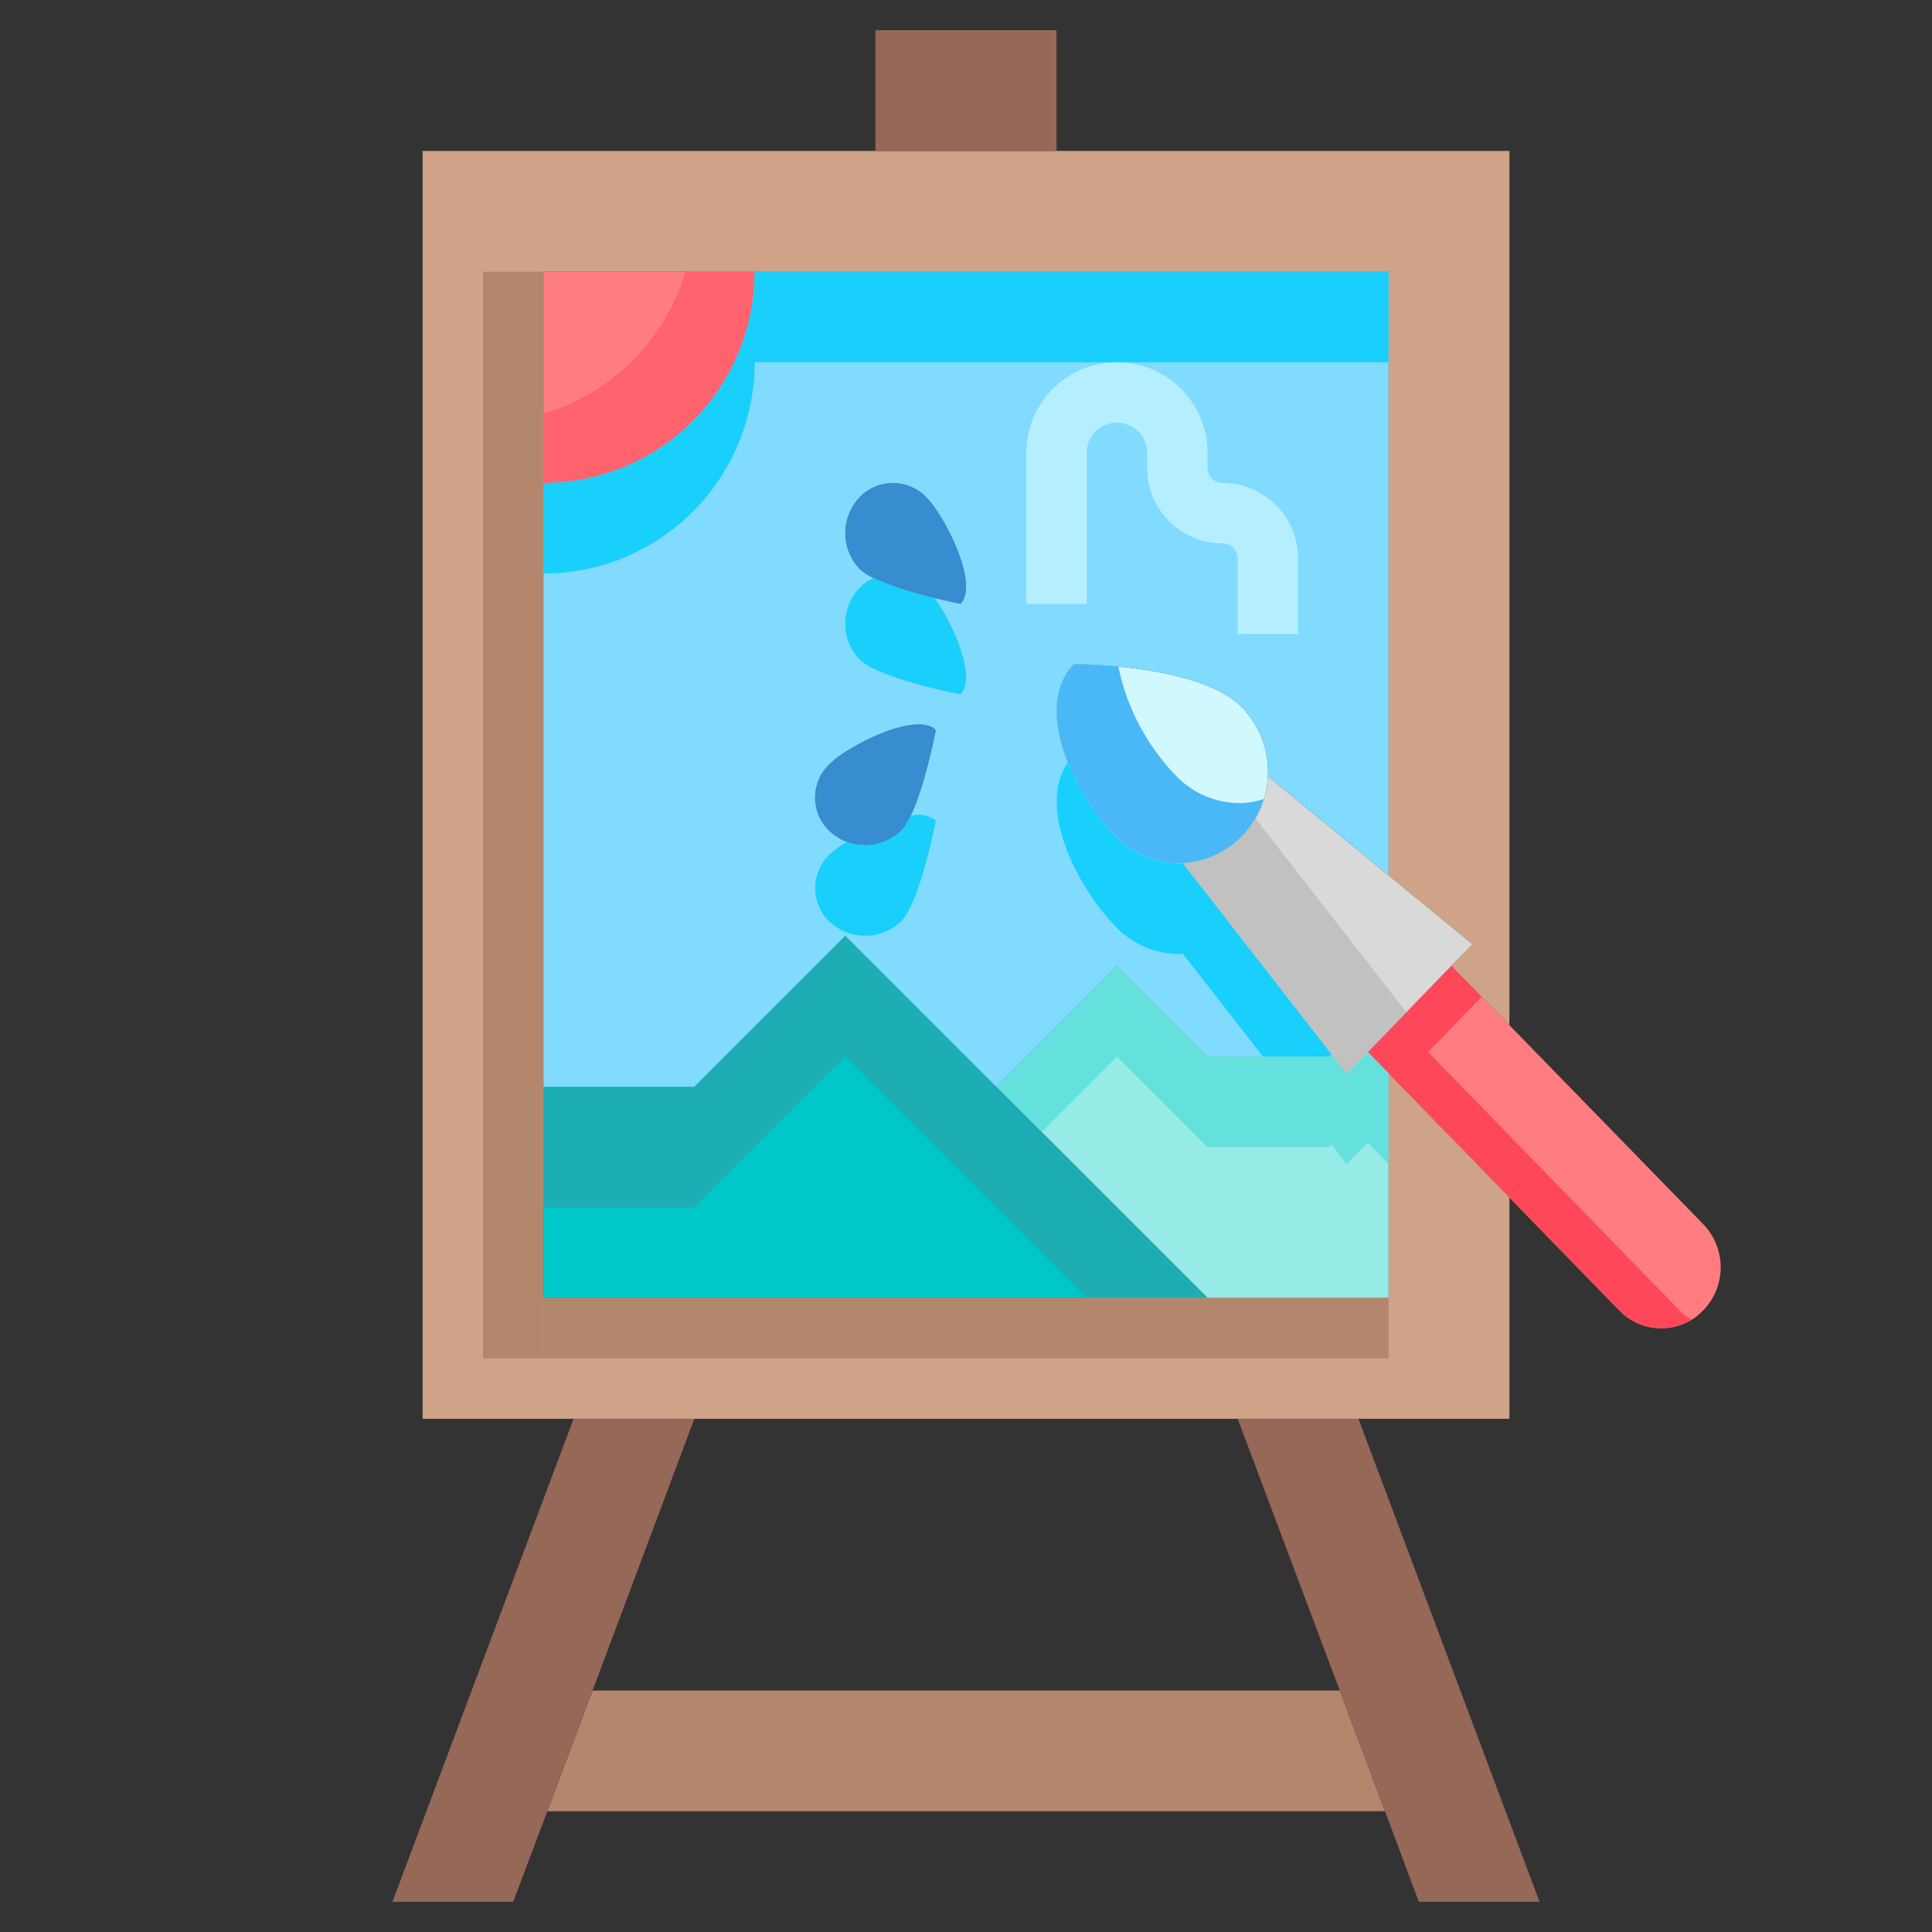 <svg height="512" viewBox="0 0 64 64" width="512" xmlns="http://www.w3.org/2000/svg"><rect x="0" y="0" width="64" height="64" fill="#333333" stroke="none"/><g id="_28-art" data-name="28-art"><path d="m31 24.18s-.52 2.74-1.17 3.36a1.725 1.725 0 0 1 -2.34 0 1.53 1.53 0 0 1 0-2.24c.64-.62 2.86-1.74 3.51-1.12z" fill="#368dcf"/><path d="m30.7 16.49c.62.64 1.74 2.86 1.12 3.51 0 0-2.74-.52-3.36-1.17a1.725 1.725 0 0 1 0-2.34 1.53 1.53 0 0 1 2.24 0z" fill="#368dcf"/><path d="m50 33.96 6.42 6.59a2.053 2.053 0 0 1 0 2.86 1.927 1.927 0 0 1 -2.78 0l-3.64-3.74-4-4.11-.69-.71 2.77-2.86z" fill="#ff7d81"/><path d="m55.64 43.41-3.64-3.74-4-4.11-.69-.71 1.773-1.831-1-1.029-2.77 2.86.69.71 4 4.11 3.64 3.74a1.925 1.925 0 0 0 2.392.3 1.984 1.984 0 0 1 -.395-.3z" fill="#ff475a"/><path d="m44 35 .11-.08.5.64.7-.71.69.71v7.44h-6l-7-7 4-4 3 3z" fill="#96ebe6"/><path d="m45.31 34.85-.7.71-.5-.64-.11.08h-4l-3-3-4 4 1.5 1.5 2.5-2.5 3 3h4l.11-.08.5.64.7-.71.69.71v-3z" fill="#64e1dc"/><path d="m40 43h-22v-7h5l5-5 5 5z" fill="#00c8c8"/><path d="m28 35 5 5 3 3h4l-7-7-5-5-5 5h-5v4h5z" fill="#1cadb5"/><path d="m18 9h7a7 7 0 0 1 -7 7z" fill="#ff7d81"/><path d="m22.707 9a7 7 0 0 1 -4.707 4.707v2.293a7 7 0 0 0 7-7z" fill="#ff636e"/><path d="m46 9v20l-4-3.29a3.057 3.057 0 0 0 -.86-2.28c-1.39-1.43-5.56-1.43-5.56-1.43-1.39 1.43 0 4.28 1.39 5.71a2.918 2.918 0 0 0 2.22.89l4.92 6.32-.11.08h-4l-3-3-4 4-5-5-5 5h-5v-20a7 7 0 0 0 7-7zm-14.18 11c.62-.65-.5-2.87-1.12-3.51a1.53 1.53 0 0 0 -2.24 0 1.725 1.725 0 0 0 0 2.34c.62.65 3.36 1.17 3.36 1.17zm-1.99 7.54c.65-.62 1.17-3.36 1.17-3.36-.65-.62-2.87.5-3.51 1.12a1.53 1.53 0 0 0 0 2.24 1.725 1.725 0 0 0 2.34 0z" fill="#80dbff"/><g fill="#19cffc"><path d="m25 9a7 7 0 0 1 -7 7v3a7 7 0 0 0 7-7h21v-3z"/><path d="m27.49 30.54a1.725 1.725 0 0 0 2.34 0c.65-.62 1.17-3.36 1.17-3.36a1.013 1.013 0 0 0 -.834-.155 1.826 1.826 0 0 1 -.336.515 1.735 1.735 0 0 1 -1.783.347 3.724 3.724 0 0 0 -.557.413 1.53 1.53 0 0 0 0 2.24z"/><path d="m28.46 21.83c.62.65 3.36 1.17 3.36 1.17.54-.566-.24-2.323-.86-3.189a10.78 10.78 0 0 1 -2.019-.663 1.578 1.578 0 0 0 -.481.342 1.725 1.725 0 0 0 0 2.34z"/><path d="m36.97 27.71a7.931 7.931 0 0 1 -1.593-2.458c-1.03 1.491.28 4.107 1.593 5.458a2.918 2.918 0 0 0 2.22.89l2.647 3.4h2.163l.11-.08-4.92-6.32a2.918 2.918 0 0 1 -2.22-.89z"/></g><path d="m50 5v28.96l-1.92-1.97.7-.71-2.78-2.28v-20h-21-7v7 20 7h22 6v-7.44l4 4.11v7.33h-5-4-18-4-5v-42h15 6z" fill="#cfa388"/><path d="m45.88 60h-27.75l1.5-4h24.75z" fill="#b2876d"/><path d="m19.63 56-1.5 4-1.13 3h-4l6-16h4z" fill="#966857"/><path d="m44.38 56-3.38-9h4l6 16h-4l-1.12-3z" fill="#966857"/><path d="m29 1h6v4h-6z" fill="#966857"/><path d="m18 43h28v2h-28z" fill="#b2876d"/><path d="m16 9h2v36h-2z" fill="#b2876d"/><path d="m42 25.71a3.049 3.049 0 0 1 -.86 2 2.986 2.986 0 0 1 -1.95.89 2.918 2.918 0 0 1 -2.22-.89c-1.39-1.43-2.78-4.28-1.39-5.71 0 0 4.17 0 5.56 1.43a3.057 3.057 0 0 1 .86 2.28z" fill="#cff9ff"/><path d="m41.19 26.6a2.918 2.918 0 0 1 -2.22-.89 7.33 7.33 0 0 1 -1.923-3.627c-.847-.083-1.467-.083-1.467-.083-1.39 1.43 0 4.28 1.39 5.71a2.918 2.918 0 0 0 2.22.89 2.949 2.949 0 0 0 2.668-2.128 2.94 2.94 0 0 1 -.668.128z" fill="#4ab8f7"/><path d="m45.31 34.85-.7.71-.5-.64-4.92-6.32a2.986 2.986 0 0 0 1.95-.89 3.049 3.049 0 0 0 .86-2l4 3.29 2.78 2.28-.7.71z" fill="#d9d9d9"/><path d="m46.11 32.92-4.526-5.814a2.945 2.945 0 0 1 -.444.6 2.986 2.986 0 0 1 -1.95.89l4.92 6.32.5.64.7-.71 1.277-1.319z" fill="#c1c1c1"/><path d="m43 21h-2v-2.5a.5.5 0 0 0 -.5-.5 2.5 2.5 0 0 1 -2.5-2.5v-.5a1 1 0 0 0 -2 0v5h-2v-5a3 3 0 0 1 6 0v.5a.5.5 0 0 0 .5.5 2.5 2.5 0 0 1 2.5 2.5z" fill="#b5efff"/></g></svg>